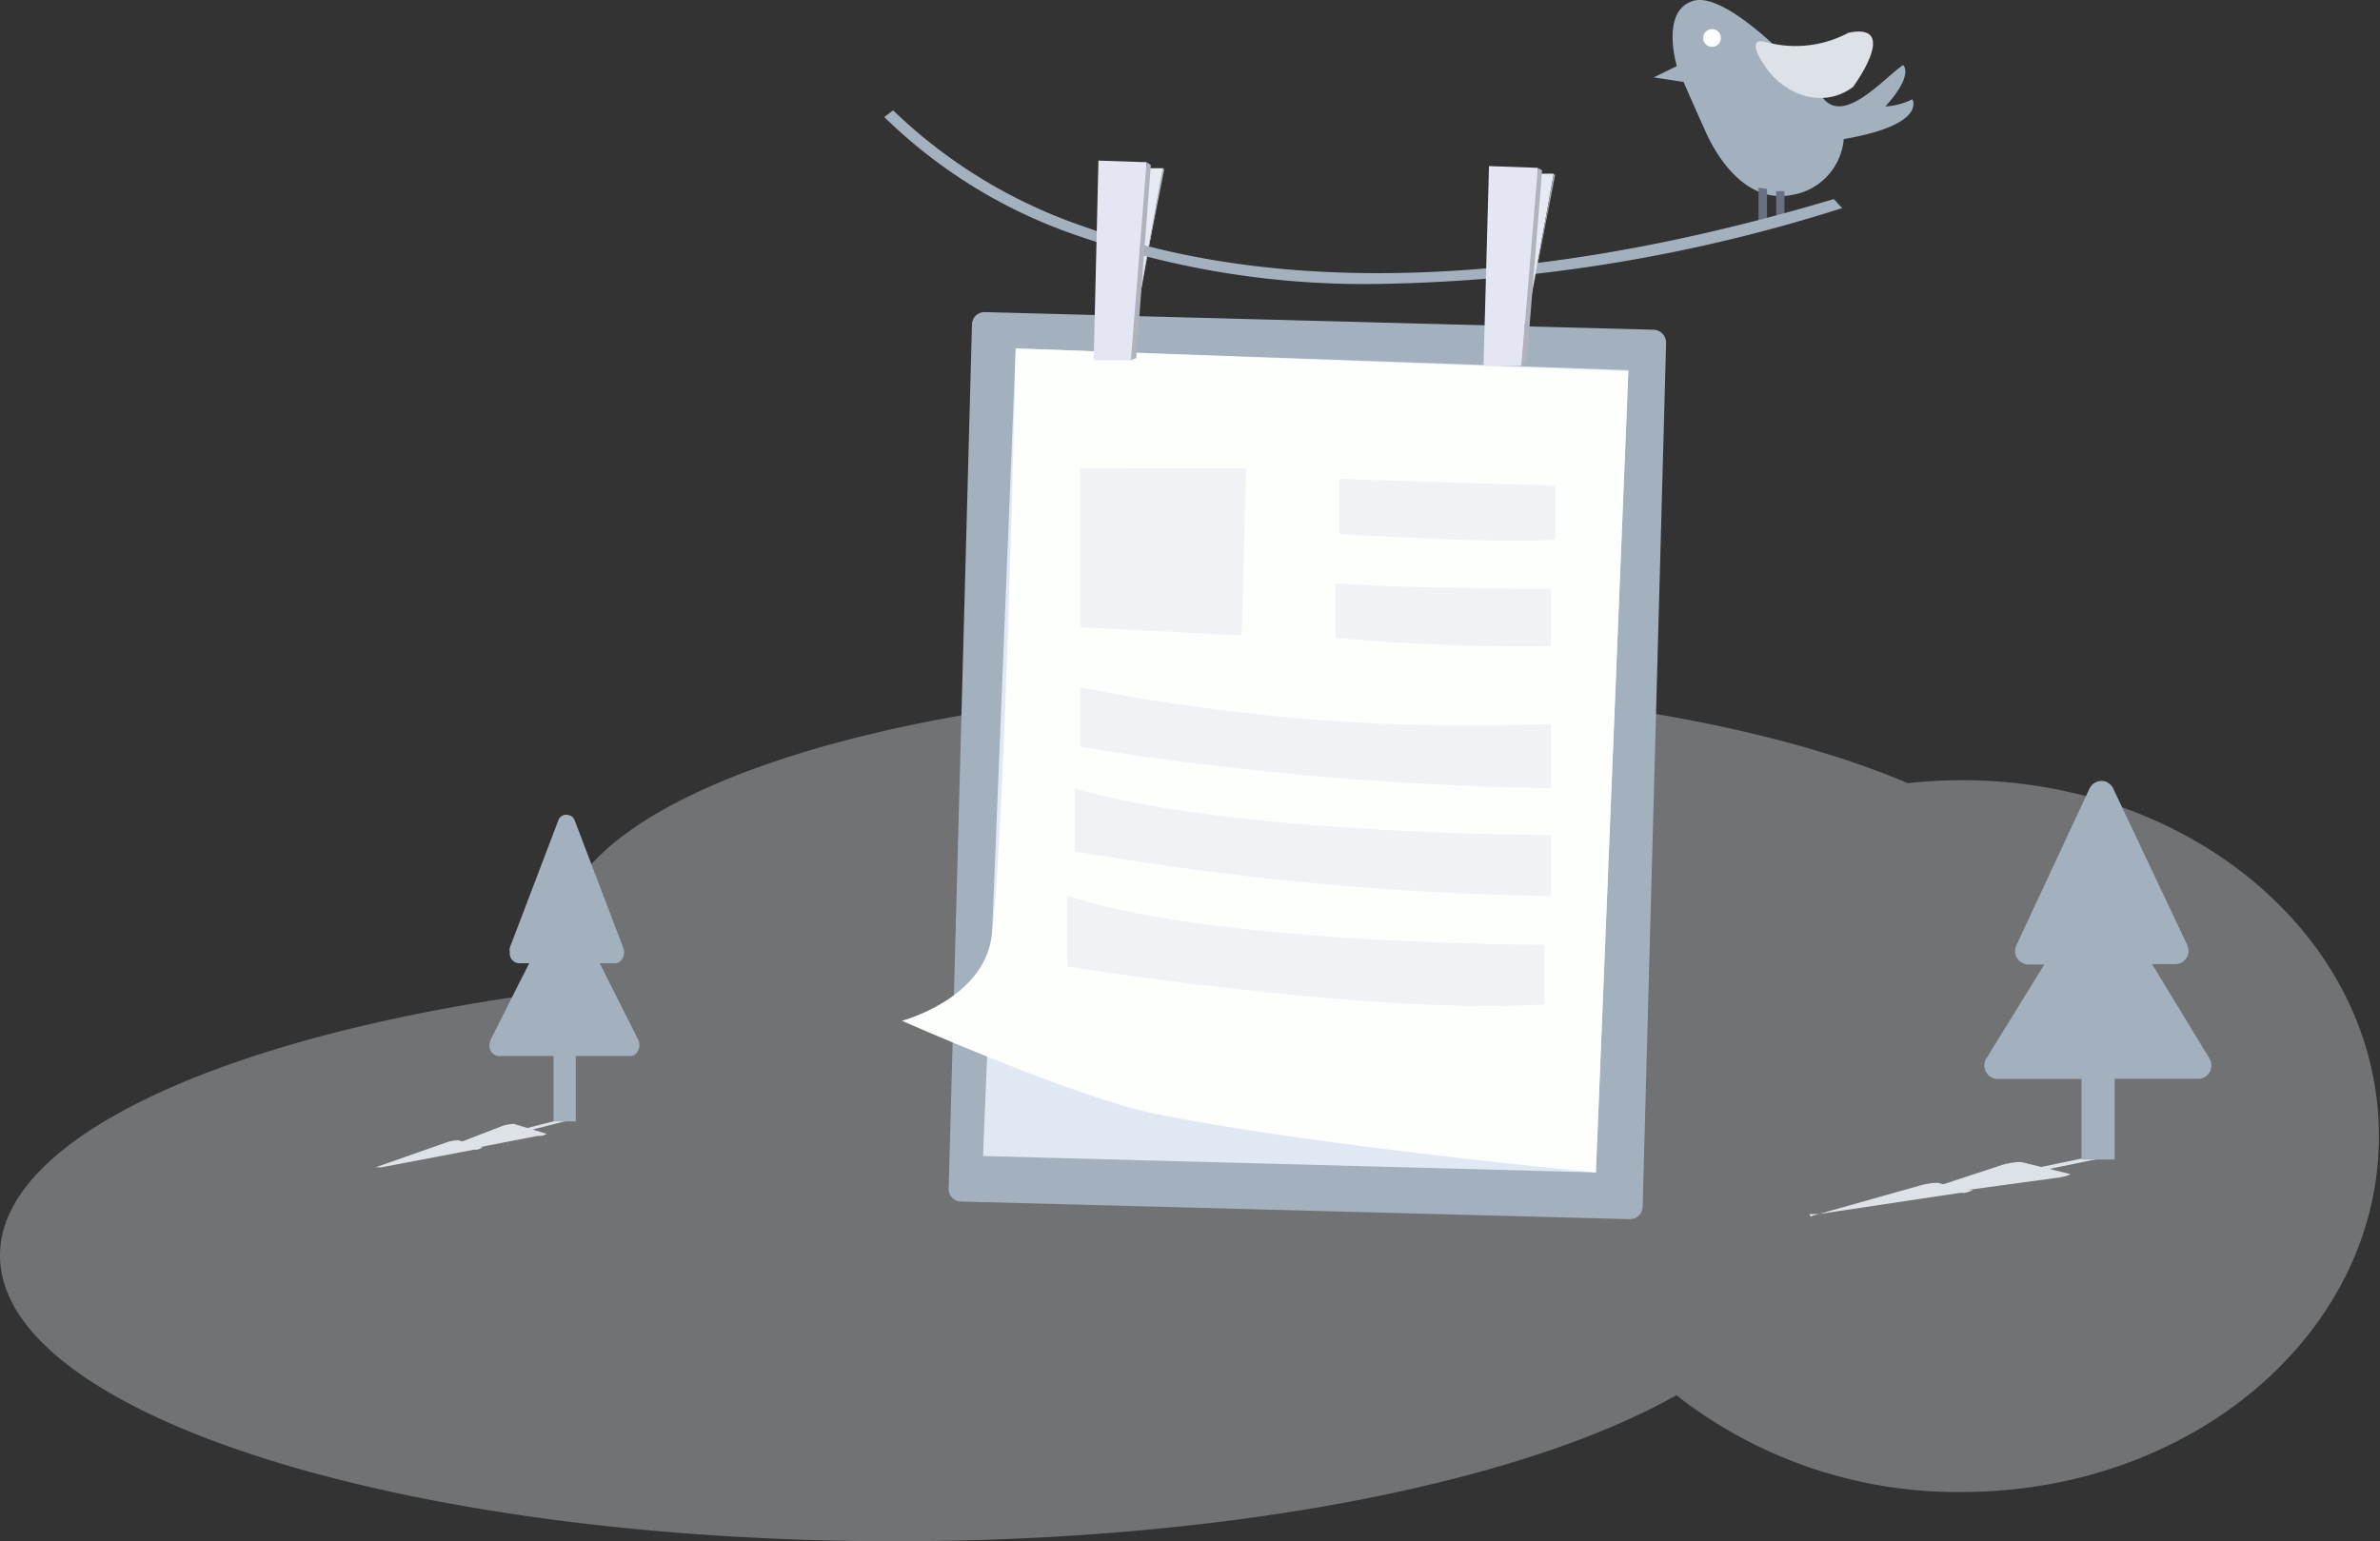 <?xml version="1.0" standalone="no"?><!DOCTYPE svg PUBLIC "-//W3C//DTD SVG 1.1//EN" "http://www.w3.org/Graphics/SVG/1.1/DTD/svg11.dtd"><svg class="icon" viewBox="0 0 1581 1024" version="1.1" xmlns="http://www.w3.org/2000/svg" xmlns:xlink="http://www.w3.org/1999/xlink"><rect x="0" y="0" width="1581" height="1024" fill="#333333" stroke="none"/><path d="M1303.278 518.367a331.386 331.386 0 0 0-35.974 1.992c-91.401-39.021-234.36-64.098-395.366-64.098-276.077 0-499.891 73.941-499.891 165.341a64.098 64.098 0 0 0 11.718 35.154C159.248 683.709 0 752.962 0 834.051c0 105.462 266.351 189.949 594.807 189.949 222.642 0 416.81-39.138 518.757-97.025a302.676 302.676 0 0 0 189.715 64.332c153.037 0 277.014-105.462 277.014-236.47s-123.977-236.47-277.014-236.47z" fill="#DDE1E8" opacity=".36"></path><path d="M1202.855 808.388a6.914 6.914 0 0 1 2.344-0.937l70.308-19.803a47.575 47.575 0 0 1 10.312-1.758h1.523l3.633 0.937 39.138-12.89a57.418 57.418 0 0 1 10.312-1.875h2.226l13.359 3.281 42.068-8.789 5.39 1.406-41.951 8.671 13.359 3.398c1.172 0-0.937 1.172-4.804 1.875a23.436 23.436 0 0 1-4.101 0.703l-58.59 7.968h2.578c1.172 0-1.055 1.172-4.922 1.992h-3.164l-93.744 14.062h-6.211z" fill="#DDE1E8"></path><path d="M1399.483 519.656a8.671 8.671 0 0 1 4.336 4.336l49.216 104.056a9.023 9.023 0 0 1-4.336 11.718 10.312 10.312 0 0 1-3.75 0.82H1429.598l38.318 63.043a8.906 8.906 0 0 1-2.93 11.718 8.554 8.554 0 0 1-4.804 1.406h-55.426v53.669H1382.726v-53.551h-55.543a9.023 9.023 0 0 1-9.023-9.023 8.437 8.437 0 0 1 1.406-4.687l38.435-62.34H1347.572a9.023 9.023 0 0 1-9.023-9.023 8.437 8.437 0 0 1 0.937-3.75l48.513-104.056a8.906 8.906 0 0 1 11.718-4.336z" fill="#A3B1BF"></path><path d="M249.242 775.812s0.703 0 1.523-0.703l46.052-16.171a24.725 24.725 0 0 1 6.914-1.289 2.344 2.344 0 0 1 0.937 0l2.461 0.703 26.131-10.077a31.873 31.873 0 0 1 6.796-1.523h1.406l8.906 2.695 27.772-7.148 3.515 1.055-27.772 7.148 8.906 2.695c0.82 0-0.586 0.937-3.164 1.523h-2.695l-38.435 7.5h1.758c0.703 0-0.703 0.937-3.281 1.641h-2.109l-61.52 11.718h-4.101z" fill="#DDE1E8"></path><path d="M379.078 541.921a6.211 6.211 0 0 1 2.812 3.515l32.107 84.253a7.968 7.968 0 0 1-2.812 9.609 5.039 5.039 0 0 1-2.578 0.703H398.413l25.428 50.622a8.32 8.32 0 0 1-1.875 9.96 5.39 5.39 0 0 1-3.164 1.055h-36.326v43.474h-14.765v-43.474h-36.677a6.679 6.679 0 0 1-5.859-7.265 7.968 7.968 0 0 1 0.82-3.75L351.541 640h-7.031a6.562 6.562 0 0 1-5.859-7.265 8.789 8.789 0 0 1 0-3.047l32.107-84.253a5.507 5.507 0 0 1 7.851-3.515zM1082.628 810.029l-444.347-11.718a8.32 8.32 0 0 1-8.085-8.554l15.468-574.183a8.32 8.32 0 0 1 8.554-8.203l444.347 11.718a8.554 8.554 0 0 1 8.203 8.554l-15.585 574.183a8.437 8.437 0 0 1-8.554 8.203z" fill="#A3B1BF"></path><path d="M772.686 111.752h-15.233l-13.007 101.83 10.195-2.109z" fill="#E6EAF2"></path><path d="M674.724 231.51l406.967 14.413-21.561 533.053-407.084-10.898z" fill="#E0E8F4"></path><path d="M674.724 231.51L1081.69 246.627l-21.561 532.35s-190.887-17.929-295.294-39.49c-54.02-11.718-165.693-61.285-165.693-61.285s53.903-14.179 59.528-55.778C667.927 551.295 674.724 231.51 674.724 231.51z" fill="#FDFFFC"></path><path d="M708.94 595.238v46.872s201.667 32.459 316.972 25.194v-39.607s-219.713 0-316.387-32.459z m4.922-71.48v41.833a2039.873 2039.873 0 0 0 316.387 29.764V554.81s-212.331-0.117-316.387-31.053z m3.633-67.496v39.958a2167.834 2167.834 0 0 0 312.871 27.42V480.987a1328.706 1328.706 0 0 1-312.871-24.373z m0-144.952v105.462l107.337 5.39 2.93-111.087zM887.171 387.243v36.56a1401.241 1401.241 0 0 0 143.077 5.507v-38.084s-93.744 0-143.077-3.633z m2.461-69.605v37.146s117.18 7.148 143.429 3.515v-35.623s-136.866-4.101-143.429-4.687z" fill="#F0F2F5"></path><path d="M1113.915 43.905S1102.666 6.993 1124.93 0.548s71.949 45.7 85.776 64.215 39.607-11.718 53.434-21.561c0 0 7.851 5.859-11.718 27.537a45.935 45.935 0 0 0 17.929-4.804s10.195 16.874-45.583 26.483a41.13 41.13 0 0 1-33.982 37.029c-31.756 6.562-51.559-27.069-58.59-43.825Q1124.93 69.567 1118.368 54.451l-19.803-3.047 15.351-7.5z" fill="#A3B1BF"></path><path d="M1172.388 27.734s-13.827-4.218 0 16.171 39.49 28.24 58.59 13.827c0 0 31.756-43.005-3.047-35.974a74.527 74.527 0 0 1-55.543 5.976z" fill="#DDE1E8"></path><path d="M1131.375 25.156a5.976 5.976 0 0 0 5.742 5.976 5.742 5.742 0 0 0 5.976-5.625 5.742 5.742 0 0 0-6.445-6.093 5.859 5.859 0 0 0-5.273 5.742z" fill="#FFFFFF"></path><path d="M1168.169 149.015h5.625v-23.436l-5.625-0.937v24.256z m11.718-22.03h5.507v16.874h-5.507z" fill="#6A7083"></path><path d="M1223.596 138.118l-5.39-5.859c-248.07 74.058-407.787 51.091-498.133 18.28a339.823 339.823 0 0 1-126.789-77.222l-5.859 4.453a339.823 339.823 0 0 0 129.601 79.214 578.401 578.401 0 0 0 199.206 31.639 1064.348 1064.348 0 0 0 307.95-50.505z" fill="#A3B1BF"></path><path d="M729.681 106.713L726.517 239.361h25.194L761.671 107.768z" fill="#E4E6F4"></path><path d="M754.758 237.838l-3.515 1.523L761.671 107.768l2.812 1.875z" fill="#B0B2BC"></path><path d="M773.389 112.455l-1.055-0.703-14.296 78.394z" fill="#B0B2BC"></path><path d="M1032.123 115.385h-15.233l-13.007 101.712 10.195-2.344z" fill="#E6EAF2"></path><path d="M989.118 110.346l-3.633 132.648h25.194l10.898-131.476z" fill="#E4E6F4"></path><path d="M1014.077 241.353l-3.398 1.641 10.898-131.476 2.812 1.641z" fill="#B0B2BC"></path><path d="M1033.061 115.971h-0.937l-14.296 78.394z" fill="#B0B2BC"></path></svg>